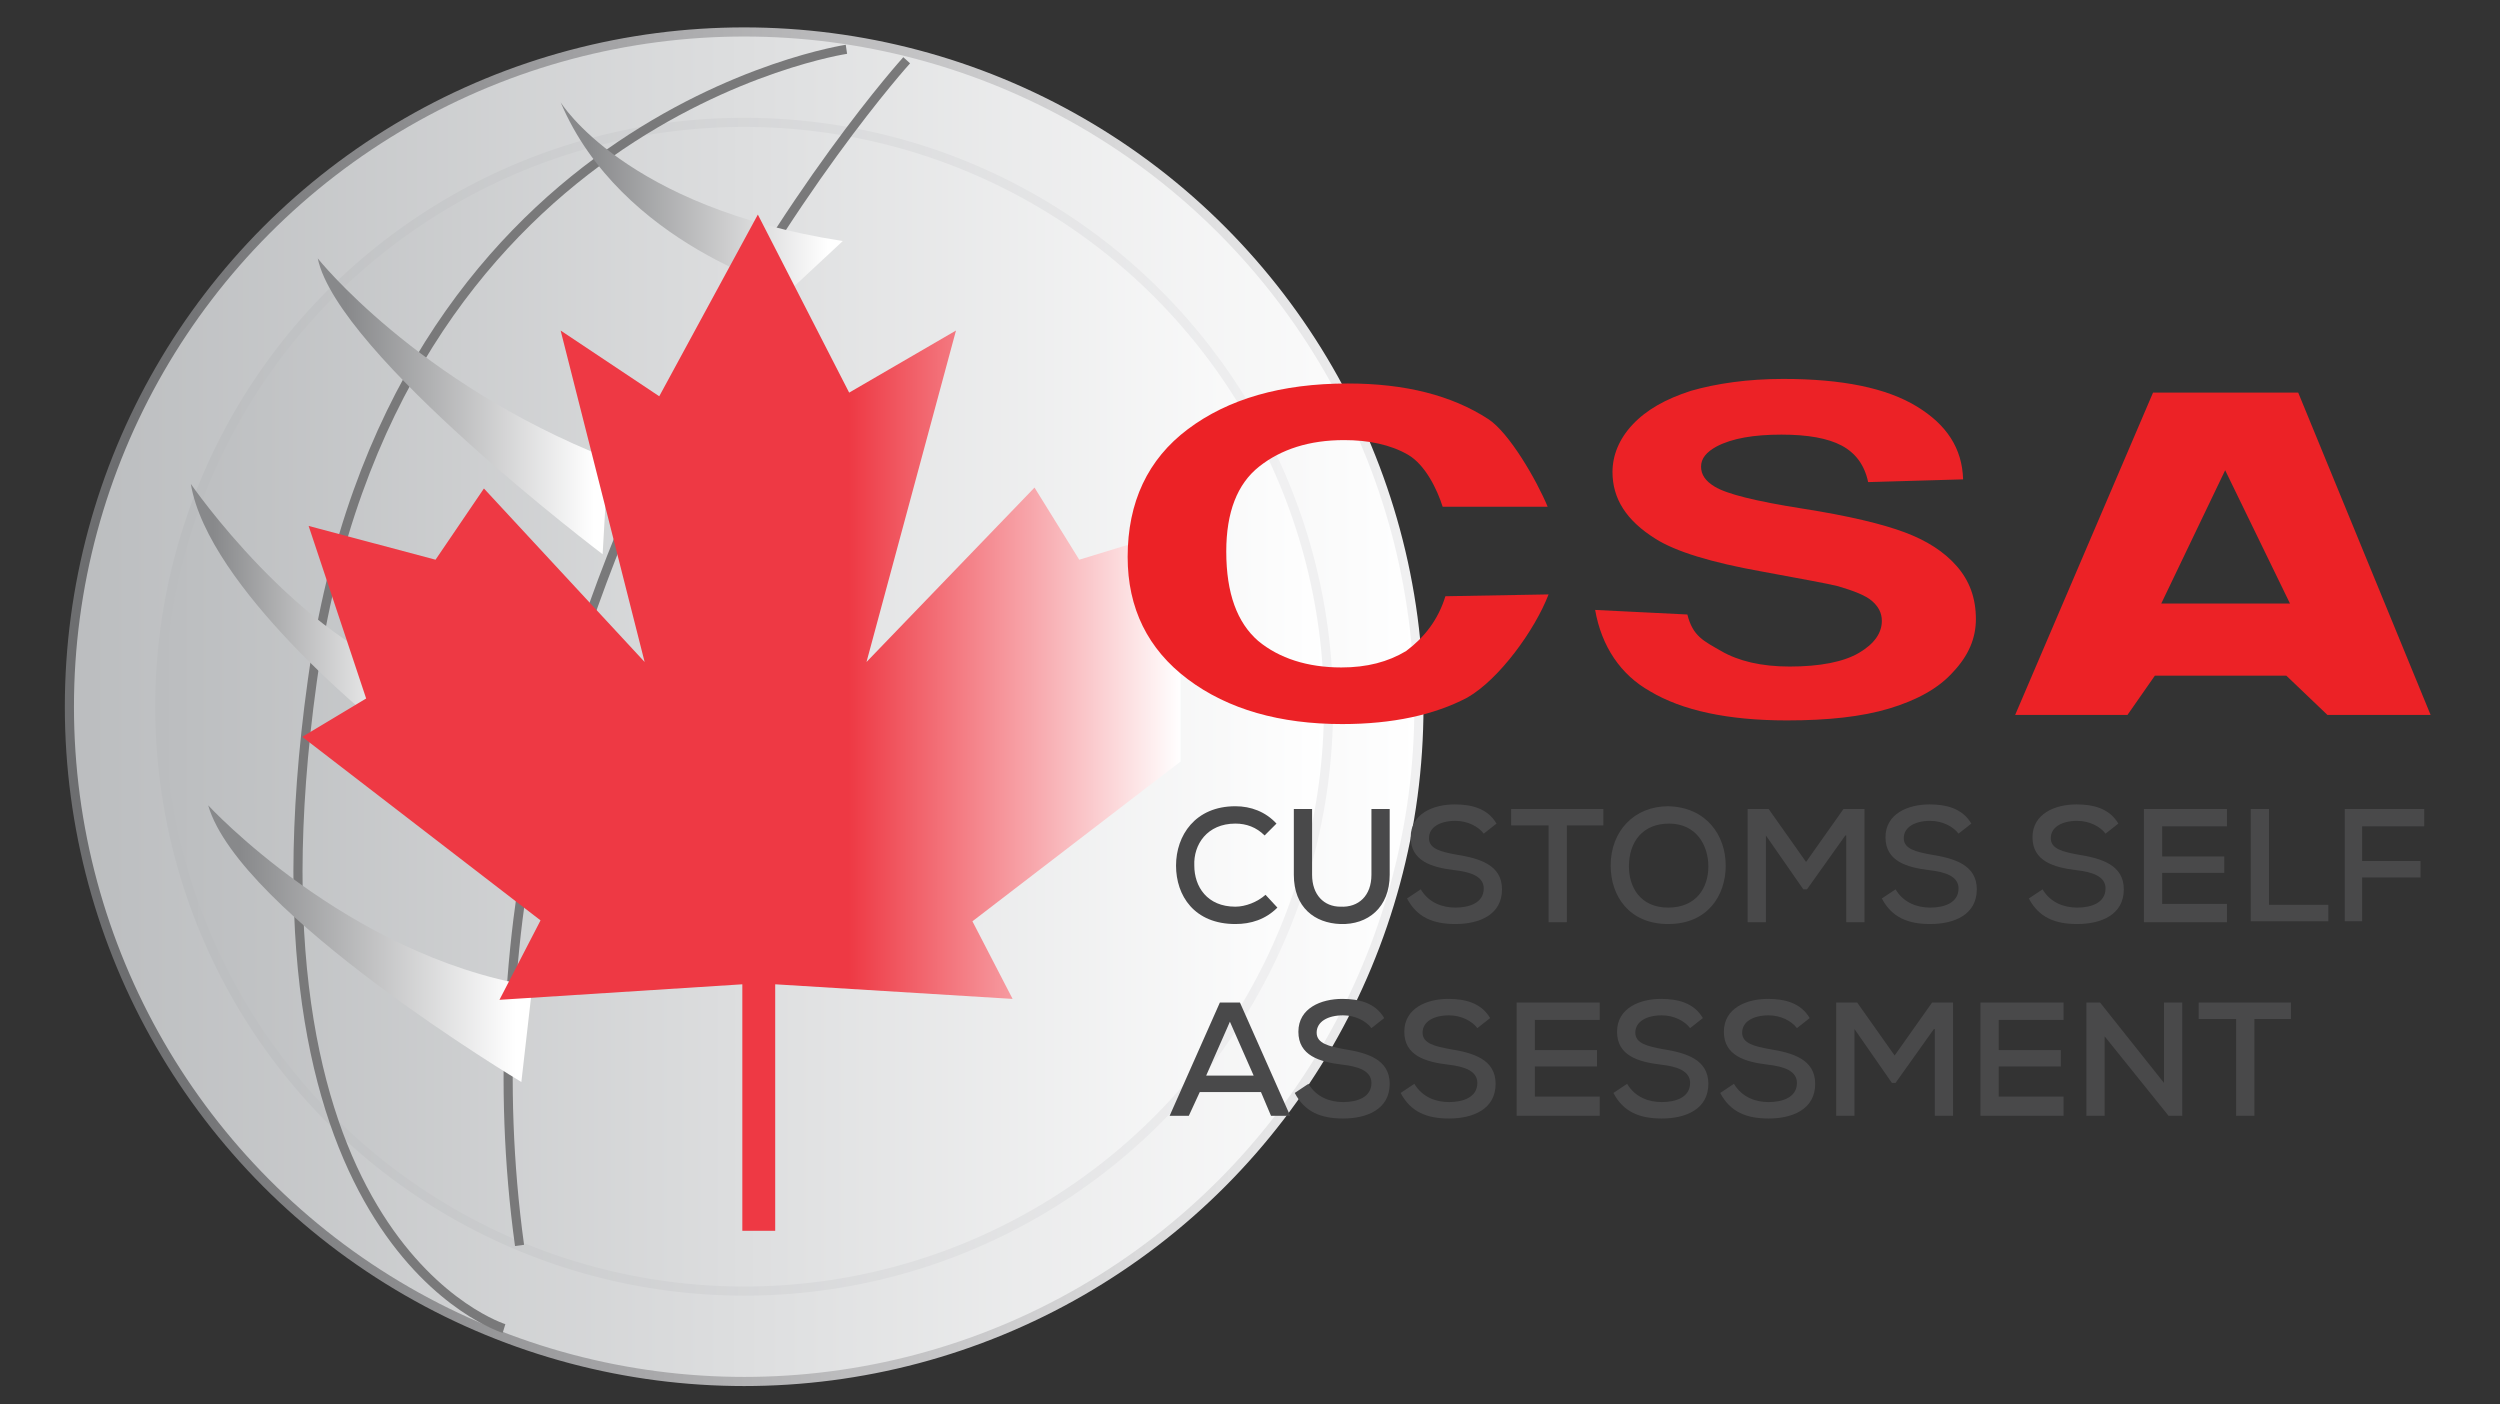 <?xml version="1.0" encoding="utf-8"?>
<!-- Generator: Adobe Illustrator 26.3.1, SVG Export Plug-In . SVG Version: 6.00 Build 0)  -->
<svg version="1.1" id="Layer_1" xmlns="http://www.w3.org/2000/svg" xmlns:xlink="http://www.w3.org/1999/xlink" x="0px" y="0px"
	 viewBox="0 0 273.8 153.8" style="enable-background:new 0 0 273.8 153.8;" xml:space="preserve">
<rect x="0" y="0" width="273.8" height="153.8" fill="#333333" stroke="none"/>
<style type="text/css">
	.st0{fill:url(#SVGID_1_);stroke:url(#SVGID_00000063605009914917449730000017514126334002157743_);stroke-miterlimit:10;}
	
		.st1{fill:url(#SVGID_00000047041175214045811480000016492987598681055364_);stroke:url(#SVGID_00000023962200327106074580000001637812585286243714_);stroke-miterlimit:10;}
	.st2{fill:none;stroke:#79797A;stroke-miterlimit:10;}
	.st3{fill:url(#SVGID_00000036954278688359672350000006106083248918796170_);}
	.st4{fill:url(#SVGID_00000050622090412356815110000018385798051355393192_);}
	.st5{fill:url(#SVGID_00000075132511254708678830000002900466587899978626_);}
	.st6{fill:url(#SVGID_00000183243005186582699590000016504343703547376517_);}
	.st7{fill:url(#SVGID_00000090985981553804055250000010282390528541944483_);}
	.st8{fill:#EC2226;}
	.st9{fill:#49494A;}
</style>
<linearGradient id="SVGID_1_" gradientUnits="userSpaceOnUse" x1="249.84" y1="77.393" x2="397.557" y2="77.393" gradientTransform="matrix(-1 0 0 1 405.19 0)">
	<stop  offset="0" style="stop-color:#FFFFFF"/>
	<stop  offset="1" style="stop-color:#BBBDBF"/>
</linearGradient>
<linearGradient id="SVGID_00000068658005692738841120000009888054117320927139_" gradientUnits="userSpaceOnUse" x1="398.057" y1="77.393" x2="249.34" y2="77.393" gradientTransform="matrix(-1 0 0 1 405.19 0)">
	<stop  offset="4.864865e-02" style="stop-color:#6D6E70"/>
	<stop  offset="0.43" style="stop-color:#A8A8AA"/>
	<stop  offset="0.806" style="stop-color:#DCDCDD"/>
	<stop  offset="0.989" style="stop-color:#F0F0F1"/>
</linearGradient>
<circle style="fill:url(#SVGID_1_);stroke:url(#SVGID_00000068658005692738841120000009888054117320927139_);stroke-miterlimit:10;" cx="81.5" cy="77.4" r="73.9"/>
<linearGradient id="SVGID_00000149350096484581220220000013003256820900782976_" gradientUnits="userSpaceOnUse" x1="145.461" y1="77.393" x2="17.522" y2="77.393">
	<stop  offset="0" style="stop-color:#FFFFFF"/>
	<stop  offset="1" style="stop-color:#BBBDBF"/>
</linearGradient>
<linearGradient id="SVGID_00000163044179824137532620000005761439356722113664_" gradientUnits="userSpaceOnUse" x1="145.961" y1="77.393" x2="17.022" y2="77.393">
	<stop  offset="3.783784e-02" style="stop-color:#F0F0F1"/>
	<stop  offset="0.973" style="stop-color:#BBBDBF"/>
</linearGradient>
<circle style="fill:url(#SVGID_00000149350096484581220220000013003256820900782976_);stroke:url(#SVGID_00000163044179824137532620000005761439356722113664_);stroke-miterlimit:10;" cx="81.5" cy="77.4" r="64"/>
<path class="st2" d="M92.7,5.4c0,0-49.9,7.4-58.5,69.2s21,70.9,21,70.9"/>
<path class="st2" d="M99.3,6.6c0,0-52.3,57.7-42.4,129.8"/>
<linearGradient id="SVGID_00000070805254260067691710000013708997417683078845_" gradientUnits="userSpaceOnUse" x1="61.404" y1="21.459" x2="92.307" y2="21.459">
	<stop  offset="9.729730e-02" style="stop-color:#88898B"/>
	<stop  offset="0.949" style="stop-color:#FFFFFF"/>
</linearGradient>
<path style="fill:url(#SVGID_00000070805254260067691710000013708997417683078845_);" d="M61.4,11.2c0,0,7,11.5,30.9,15.2l-5.8,5.4
	C86.5,31.8,68,26.8,61.4,11.2z"/>
<linearGradient id="SVGID_00000152955783398685042680000010967298988450979498_" gradientUnits="userSpaceOnUse" x1="34.828" y1="44.481" x2="66.658" y2="44.481">
	<stop  offset="9.729730e-02" style="stop-color:#88898B"/>
	<stop  offset="0.949" style="stop-color:#FFFFFF"/>
</linearGradient>
<path style="fill:url(#SVGID_00000152955783398685042680000010967298988450979498_);" d="M34.8,28.3c0,0,10.8,13.6,31.8,21.9
	L66,60.7C66,60.7,37,38.8,34.8,28.3z"/>
<linearGradient id="SVGID_00000178904113955412488900000012030922734193569455_" gradientUnits="userSpaceOnUse" x1="20.921" y1="66.114" x2="46.262" y2="66.114">
	<stop  offset="9.729730e-02" style="stop-color:#88898B"/>
	<stop  offset="0.949" style="stop-color:#FFFFFF"/>
</linearGradient>
<path style="fill:url(#SVGID_00000178904113955412488900000012030922734193569455_);" d="M20.9,53c0,0,11.7,17,25.3,21.3l-4.9,4.9
	C41.3,79.2,22.8,64.4,20.9,53z"/>
<linearGradient id="SVGID_00000008110007226702855560000016359711771637933975_" gradientUnits="userSpaceOnUse" x1="22.775" y1="103.352" x2="58.314" y2="103.352">
	<stop  offset="9.729730e-02" style="stop-color:#88898B"/>
	<stop  offset="0.949" style="stop-color:#FFFFFF"/>
</linearGradient>
<path style="fill:url(#SVGID_00000008110007226702855560000016359711771637933975_);" d="M22.8,88.2c0,0,15.1,16.4,35.5,19.8
	l-1.2,10.5C57.1,118.5,26.2,100,22.8,88.2z"/>
<linearGradient id="SVGID_00000168100559347824364940000014836091802093632446_" gradientUnits="userSpaceOnUse" x1="377.609" y1="79.171" x2="281.436" y2="79.171" gradientTransform="matrix(-1 0 0 1 410.73 0)">
	<stop  offset="0.622" style="stop-color:#EE3944"/>
	<stop  offset="1" style="stop-color:#FFFFFF"/>
</linearGradient>
<polygon style="fill:url(#SVGID_00000168100559347824364940000014836091802093632446_);" points="84.9,107.8 84.9,134.8 81.3,134.8 
	81.3,107.8 54.7,109.5 59.2,100.8 33.1,80.7 40.1,76.5 33.8,57.6 47.7,61.3 53,53.5 70.6,72.5 61.4,36.2 72.2,43.4 83,23.5 93,43 
	104.7,36.2 94.9,72.5 113.3,53.4 118.2,61.3 129.3,57.9 129.3,83.4 106.5,100.9 110.9,109.4 "/>
<path class="st8" d="M158.3,65.3l11.3-0.2c-1.5,3.9-5.4,9.3-8.9,11.3c-3.6,1.9-8.2,2.9-13.7,2.9c-6.8,0-12.5-1.6-16.9-4.9
	c-4.4-3.3-6.6-7.8-6.6-13.4c0-6,2.2-10.7,6.6-14c4.4-3.3,10.2-5,17.5-5c6.3,0,11.4,1.3,15.4,3.9c2.3,1.5,5.3,6.7,6.5,9.6l-11.5,0
	c-0.6-1.9-1.9-4.6-3.8-5.7c-1.9-1.1-4.3-1.6-7-1.6c-3.8,0-6.9,1-9.3,2.9c-2.4,1.9-3.6,5-3.6,9.3c0,4.6,1.2,7.8,3.5,9.8
	c2.3,1.9,5.4,2.9,9.1,2.9c2.8,0,5.1-0.6,7.1-1.8C156,69.8,157.5,67.9,158.3,65.3z"/>
<path class="st8" d="M174.7,66.8l10.1,0.5c0.6,2.4,1.8,2.9,3.7,4c1.9,1.1,4.4,1.7,7.5,1.7c3.3,0,5.9-0.5,7.6-1.5
	c1.7-1,2.5-2.2,2.5-3.5c0-0.9-0.4-1.6-1.1-2.2c-0.7-0.6-2-1.1-3.7-1.6c-1.2-0.3-4-0.8-8.3-1.6c-5.6-1-9.5-2.2-11.7-3.6
	c-3.2-2-4.7-4.4-4.7-7.3c0-1.8,0.7-3.6,2.2-5.2c1.5-1.6,3.6-2.8,6.4-3.7c2.8-0.8,6.2-1.3,10.1-1.3c6.5,0,11.3,1,14.6,3
	c3.3,2,5,4.6,5.1,8l-10.4,0.3c-0.4-1.9-1.4-3.2-2.9-4c-1.5-0.8-3.7-1.2-6.6-1.2c-3,0-5.4,0.4-7.1,1.3c-1.1,0.6-1.7,1.3-1.7,2.2
	c0,0.9,0.5,1.6,1.5,2.2c1.3,0.8,4.5,1.6,9.6,2.4c5.1,0.8,8.8,1.7,11.2,2.6s4.3,2.1,5.7,3.7c1.4,1.6,2.1,3.5,2.1,5.8
	c0,2.1-0.8,4-2.5,5.8c-1.6,1.8-4,3.1-7,4c-3,0.9-6.7,1.3-11.2,1.3c-6.5,0-11.5-1.1-15-3.2C177.5,73.9,175.4,70.8,174.7,66.8z"/>
<path class="st8" d="M266.2,78.3h-11.3l-4.5-4.3H236l-3,4.3h-12.3L235.8,43h15.9L266.2,78.3z M250.8,66.1l-7.1-14.6l-7,14.6H250.8z"
	/>
<g>
	<path class="st9" d="M139.9,99.4c-1.3,1.3-2.9,1.8-4.6,1.8c-4.5,0-6.5-3.1-6.5-6.4c0-3.3,2.1-6.5,6.5-6.5c1.7,0,3.3,0.6,4.5,1.9
		l-1.3,1.3c-0.9-0.9-2-1.3-3.2-1.3c-3.1,0-4.6,2.3-4.5,4.6c0,2.3,1.4,4.5,4.5,4.5c1.1,0,2.4-0.5,3.3-1.3L139.9,99.4z"/>
	<path class="st9" d="M152.2,88.6v7.2c0,3.6-2.4,5.5-5.4,5.4c-2.8-0.1-5.1-1.8-5.1-5.4v-7.2h2v7.2c0,2.2,1.3,3.5,3.1,3.5
		c2,0.1,3.4-1.2,3.4-3.5v-7.2H152.2z"/>
	<path class="st9" d="M162.5,91.3c-0.6-0.8-1.8-1.4-3.1-1.4c-1.7,0-2.9,0.7-2.9,1.9c0,1.2,1.4,1.5,3,1.8c2.5,0.4,5,1.1,5,3.8
		c0,2.8-2.5,3.8-5.1,3.8c-2.4,0-4.2-0.7-5.3-2.8l1.5-1c0.9,1.5,2.4,2,3.8,2c1.5,0,3.1-0.5,3.1-2.1c0-1.3-1.4-1.8-3.2-2
		c-2.5-0.3-4.8-1-4.8-3.6c0-2.6,2.5-3.6,4.8-3.6c1.8,0,3.6,0.4,4.6,2.1L162.5,91.3z"/>
	<path class="st9" d="M169.6,90.4h-4.1v-1.8c3.5,0,6.5,0,10.1,0v1.8h-4V101h-2V90.4z"/>
	<path class="st9" d="M189,94.8c0,3.3-2,6.4-6.3,6.4c-4.3,0-6.3-3.1-6.3-6.4c0-3.8,2.6-6.5,6.3-6.5C186.9,88.4,189,91.5,189,94.8z
		 M182.7,99.4c3.1,0,4.4-2.2,4.4-4.5c0-2.3-1.3-4.7-4.3-4.7c-2.9,0-4.4,2-4.4,4.7C178.4,97.1,179.6,99.4,182.7,99.4z"/>
	<path class="st9" d="M202.1,91.5l-4.2,5.9h-0.4l-4.1-5.9v9.5h-2V88.6c0.8,0,1.5,0,2.3,0l4.1,5.8l4.1-5.8h2.3V101h-2V91.5z"/>
	<path class="st9" d="M214.5,91.3c-0.6-0.8-1.8-1.4-3.1-1.4c-1.7,0-2.9,0.7-2.9,1.9c0,1.2,1.4,1.5,3,1.8c2.5,0.4,5,1.1,5,3.8
		c0,2.8-2.5,3.8-5.1,3.8c-2.4,0-4.2-0.7-5.3-2.8l1.5-1c0.9,1.5,2.4,2,3.8,2c1.5,0,3.1-0.5,3.1-2.1c0-1.3-1.4-1.8-3.2-2
		c-2.5-0.3-4.8-1-4.8-3.6c0-2.6,2.5-3.6,4.8-3.6c1.8,0,3.6,0.4,4.6,2.1L214.5,91.3z"/>
	<path class="st9" d="M230.6,91.3c-0.6-0.8-1.8-1.4-3.1-1.4c-1.7,0-2.9,0.7-2.9,1.9c0,1.2,1.4,1.5,3,1.8c2.5,0.4,5,1.1,5,3.8
		c0,2.8-2.5,3.8-5.1,3.8c-2.4,0-4.2-0.7-5.3-2.8l1.5-1c0.9,1.5,2.4,2,3.8,2c1.5,0,3.1-0.5,3.1-2.1c0-1.3-1.4-1.8-3.2-2
		c-2.5-0.3-4.8-1-4.8-3.6c0-2.6,2.5-3.6,4.8-3.6c1.8,0,3.6,0.4,4.6,2.1L230.6,91.3z"/>
	<path class="st9" d="M243.9,101h-9.1c0-4.1,0-8.3,0-12.4h9.1v1.9h-7.1v3.3h6.8v1.8h-6.8V99h7.1V101z"/>
	<path class="st9" d="M248.5,88.6v10.5h6.5v1.8h-8.5V88.6H248.5z"/>
	<path class="st9" d="M256.8,101V88.6h8.7v1.9h-6.8v3.8h6.4v1.8h-6.4v4.8H256.8z"/>
	<path class="st9" d="M138.1,119.6h-6.7l-1.2,2.6h-2.1l5.5-12.4h2.2l5.5,12.4h-2.1L138.1,119.6z M134.7,111.9l-2.6,5.9h5.2
		L134.7,111.9z"/>
	<path class="st9" d="M150.2,112.6c-0.6-0.8-1.8-1.4-3.1-1.4c-1.7,0-2.9,0.7-2.9,1.9c0,1.2,1.4,1.5,3,1.8c2.5,0.4,5,1.1,5,3.8
		c0,2.8-2.5,3.8-5.1,3.8c-2.4,0-4.2-0.7-5.3-2.8l1.5-1c0.9,1.5,2.4,2,3.8,2c1.5,0,3.1-0.5,3.1-2.1c0-1.3-1.4-1.8-3.2-2
		c-2.5-0.3-4.8-1-4.8-3.6c0-2.6,2.5-3.6,4.8-3.6c1.8,0,3.6,0.4,4.6,2.1L150.2,112.6z"/>
	<path class="st9" d="M161.8,112.6c-0.6-0.8-1.8-1.4-3.1-1.4c-1.7,0-2.9,0.7-2.9,1.9c0,1.2,1.4,1.5,3,1.8c2.5,0.4,5,1.1,5,3.8
		c0,2.8-2.5,3.8-5.1,3.8c-2.4,0-4.2-0.7-5.3-2.8l1.5-1c0.9,1.5,2.4,2,3.8,2c1.5,0,3.1-0.5,3.1-2.1c0-1.3-1.4-1.8-3.2-2
		c-2.5-0.3-4.8-1-4.8-3.6c0-2.6,2.5-3.6,4.8-3.6c1.8,0,3.6,0.4,4.6,2.1L161.8,112.6z"/>
	<path class="st9" d="M175.2,122.2h-9.1c0-4.1,0-8.3,0-12.4h9.1v1.9h-7.1v3.3h6.8v1.8h-6.8v3.3h7.1V122.2z"/>
	<path class="st9" d="M185.1,112.6c-0.6-0.8-1.8-1.4-3.1-1.4c-1.7,0-2.9,0.7-2.9,1.9c0,1.2,1.4,1.5,3,1.8c2.5,0.4,5,1.1,5,3.8
		c0,2.8-2.5,3.8-5.1,3.8c-2.4,0-4.2-0.7-5.3-2.8l1.5-1c0.9,1.5,2.4,2,3.8,2c1.5,0,3.1-0.5,3.1-2.1c0-1.3-1.4-1.8-3.2-2
		c-2.5-0.3-4.8-1-4.8-3.6c0-2.6,2.5-3.6,4.8-3.6c1.8,0,3.6,0.4,4.6,2.1L185.1,112.6z"/>
	<path class="st9" d="M196.8,112.6c-0.6-0.8-1.8-1.4-3.1-1.4c-1.7,0-2.9,0.7-2.9,1.9c0,1.2,1.4,1.5,3,1.8c2.5,0.4,5,1.1,5,3.8
		c0,2.8-2.5,3.8-5.1,3.8c-2.4,0-4.2-0.7-5.3-2.8l1.5-1c0.9,1.5,2.4,2,3.8,2c1.5,0,3.1-0.5,3.1-2.1c0-1.3-1.4-1.8-3.2-2
		c-2.5-0.3-4.8-1-4.8-3.6c0-2.6,2.5-3.6,4.8-3.6c1.8,0,3.6,0.4,4.6,2.1L196.8,112.6z"/>
	<path class="st9" d="M211.8,112.7l-4.2,5.9h-0.4l-4.1-5.9v9.5h-2v-12.4c0.8,0,1.5,0,2.3,0l4.1,5.8l4.1-5.8h2.3v12.4h-2V112.7z"/>
	<path class="st9" d="M226,122.2h-9.1c0-4.1,0-8.3,0-12.4h9.1v1.9h-7.1v3.3h6.8v1.8h-6.8v3.3h7.1V122.2z"/>
	<path class="st9" d="M237,118.6v-8.8h2v12.4h-1.5l-7-8.7v8.7h-2v-12.4h1.5L237,118.6z"/>
	<path class="st9" d="M244.9,111.6h-4.1v-1.8c3.5,0,6.5,0,10.1,0v1.8h-4v10.6h-2V111.6z"/>
</g>
</svg>
